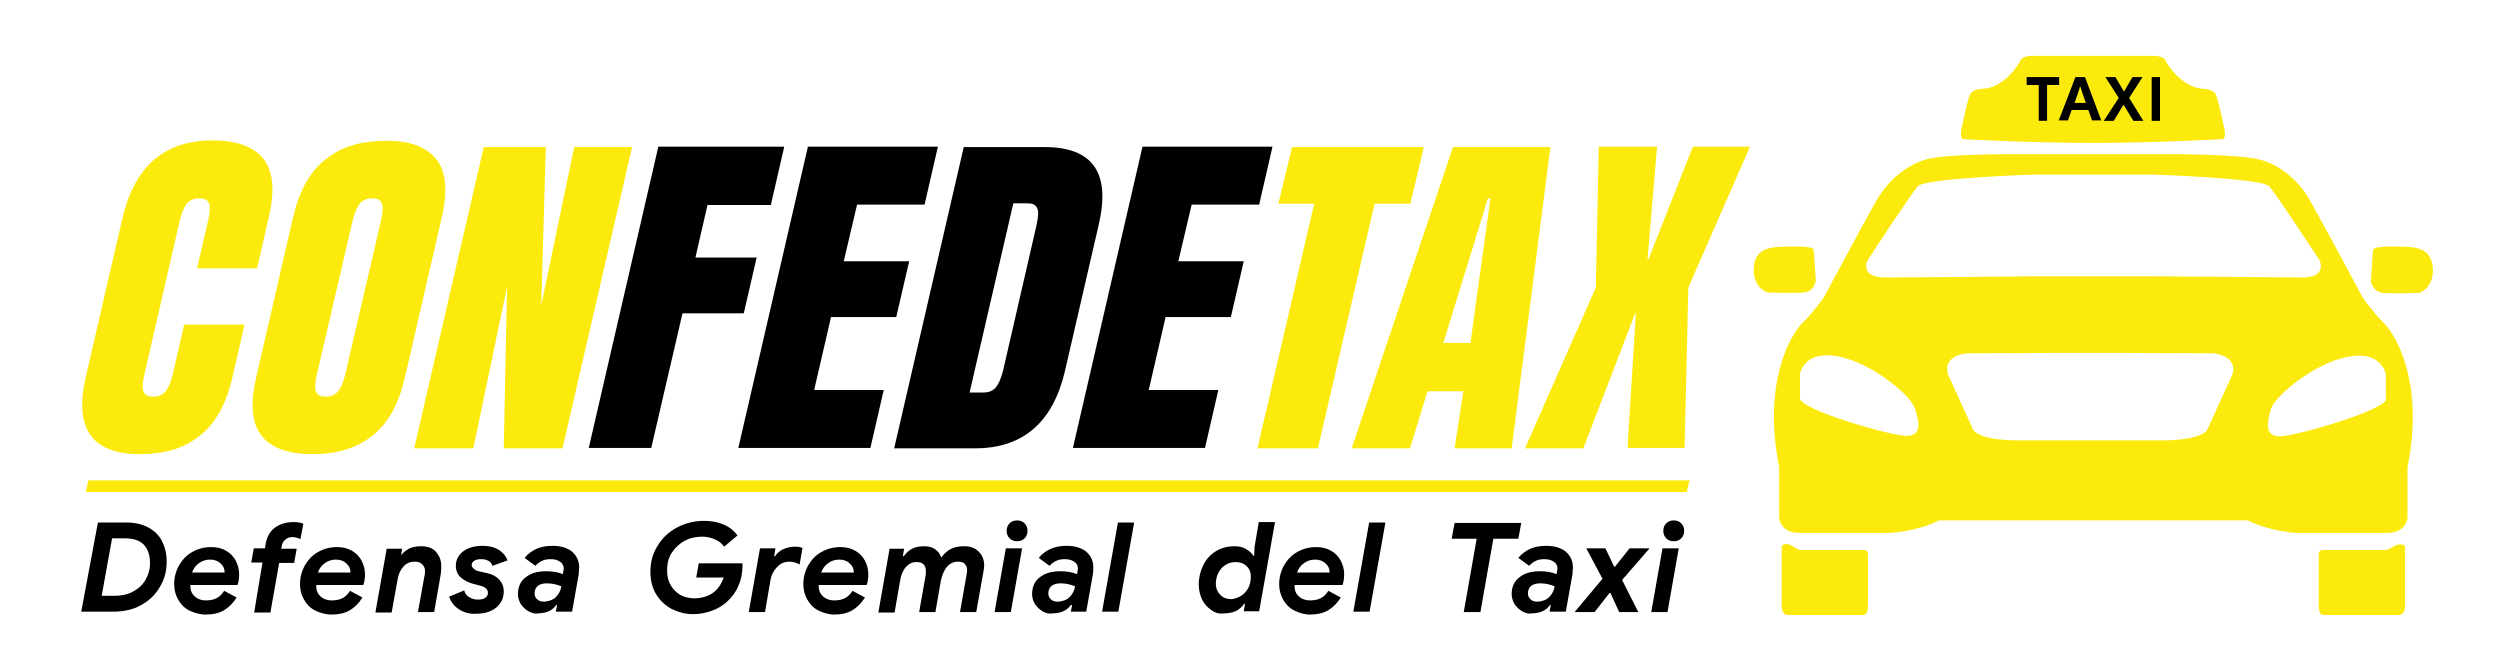<?xml version="1.0" encoding="utf-8"?>
<!-- Generator: Adobe Illustrator 27.1.1, SVG Export Plug-In . SVG Version: 6.00 Build 0)  -->
<svg version="1.1" id="Capa_1" xmlns="http://www.w3.org/2000/svg" xmlns:xlink="http://www.w3.org/1999/xlink" x="0px" y="0px"
	 viewBox="0 0 600 160" style="enable-background:new 0 0 600 160;" xml:space="preserve">
<style type="text/css">
	.st0{fill:#FCEA0D;}
</style>
<g>
	<g>
		<path d="M23.5,125.4h6.8c2.1,0,3.8,0.4,5.3,1.2c1.5,0.8,2.6,1.9,3.3,3.3c0.7,1.4,1.1,3,1.1,4.9c0,2.2-0.5,4.2-1.6,6
			c-1,1.8-2.5,3.3-4.5,4.4c-1.9,1.1-4.2,1.6-6.8,1.6h-7.6L23.5,125.4z M27.4,143c1.7,0,3.2-0.3,4.5-1c1.3-0.7,2.3-1.6,3-2.8
			c0.7-1.2,1.1-2.5,1.1-4c0-2-0.5-3.4-1.5-4.5c-1-1-2.5-1.5-4.6-1.5h-3L24.4,143H27.4z"/>
		<path d="M45.2,146.4c-1.1-0.6-1.9-1.5-2.5-2.6c-0.6-1.1-0.9-2.3-0.9-3.6c0-1.6,0.4-3.1,1.1-4.4c0.8-1.4,1.8-2.5,3.2-3.3
			c1.4-0.8,2.9-1.2,4.6-1.2c1.4,0,2.6,0.3,3.6,0.9c1,0.6,1.8,1.4,2.3,2.4c0.5,1,0.8,2,0.8,3.2c0,0.9-0.1,1.8-0.4,2.6H45.7l0,0.3
			c0,1.1,0.4,1.9,1.1,2.5c0.7,0.6,1.6,0.9,2.6,0.9c1.1,0,2-0.2,2.7-0.6c0.7-0.4,1.2-0.9,1.7-1.7l3,1.6c-0.9,1.4-1.9,2.4-3.1,3.1
			c-1.2,0.7-2.7,1-4.6,1C47.6,147.4,46.3,147,45.2,146.4z M53.9,137.4v-0.1c0-0.8-0.3-1.5-1-2.1c-0.6-0.6-1.5-0.9-2.5-0.9
			c-1,0-1.9,0.3-2.7,0.9c-0.8,0.6-1.3,1.3-1.6,2.2H53.9z"/>
		<path d="M63,135h-2.7l0.6-3.4h2.7l0.1-0.8c0.3-1.8,1-3.2,2.2-4.1c1.2-0.9,2.7-1.4,4.5-1.4c0.5,0,0.9,0,1.4,0.1s0.8,0.2,1,0.3
			l-0.7,3.7c-0.6-0.3-1.2-0.5-1.9-0.5c-0.7,0-1.3,0.2-1.7,0.6c-0.5,0.4-0.8,0.9-0.9,1.6l-0.1,0.6h3.7l-0.6,3.4H67l-2.1,11.9h-3.9
			L63,135z"/>
		<path d="M75.4,146.4c-1.1-0.6-1.9-1.5-2.5-2.6c-0.6-1.1-0.9-2.3-0.9-3.6c0-1.6,0.4-3.1,1.1-4.4c0.8-1.4,1.8-2.5,3.2-3.3
			c1.4-0.8,2.9-1.2,4.6-1.2c1.4,0,2.6,0.3,3.6,0.9c1,0.6,1.8,1.4,2.3,2.4s0.8,2,0.8,3.2c0,0.9-0.1,1.8-0.4,2.6H75.9l0,0.3
			c0,1.1,0.4,1.9,1.1,2.5c0.7,0.6,1.6,0.9,2.6,0.9c1.1,0,2-0.2,2.7-0.6c0.7-0.4,1.2-0.9,1.7-1.7l3,1.6c-0.9,1.4-1.9,2.4-3.1,3.1
			c-1.2,0.7-2.7,1-4.6,1C77.8,147.4,76.5,147,75.4,146.4z M84.1,137.4v-0.1c0-0.8-0.3-1.5-1-2.1c-0.6-0.6-1.5-0.9-2.5-0.9
			c-1,0-1.9,0.3-2.7,0.9c-0.8,0.6-1.3,1.3-1.6,2.2H84.1z"/>
		<path d="M96.1,133.5c0.5-0.8,1.2-1.3,2-1.8c0.8-0.4,1.8-0.6,2.9-0.6c1.6,0,2.8,0.4,3.6,1.3c0.8,0.9,1.3,2,1.3,3.4
			c0,0.5,0,1.1-0.1,1.9l-1.6,9.2h-3.9l1.6-8.8c0.1-0.3,0.1-0.7,0.1-1.1c0-0.6-0.2-1.1-0.7-1.6c-0.4-0.4-1-0.6-1.7-0.6
			c-1.2,0-2.1,0.4-2.8,1.2c-0.7,0.8-1.2,1.8-1.4,3.2l-1.4,7.8h-3.9l2.7-15.3h3.7l-0.3,1.9H96.1z"/>
		<path d="M110.1,146.2c-1.2-0.8-1.9-1.8-2.3-3l3.6-1.5c0.2,0.7,0.6,1.3,1.2,1.6c0.6,0.4,1.3,0.6,2.1,0.6c0.7,0,1.3-0.1,1.7-0.4
			c0.5-0.3,0.7-0.7,0.7-1.2c0-0.9-0.7-1.5-2.1-1.8l-1.5-0.4c-1.1-0.3-2.1-0.8-2.9-1.5c-0.8-0.7-1.2-1.7-1.2-2.8
			c0-1.4,0.6-2.6,1.8-3.5c1.2-0.9,2.8-1.3,4.7-1.3c1.5,0,2.7,0.3,3.7,0.9c1,0.6,1.8,1.5,2.2,2.6l-3.6,1.3c-0.2-0.5-0.5-1-1-1.2
			c-0.5-0.3-1.1-0.4-1.7-0.4c-0.7,0-1.3,0.1-1.7,0.4c-0.4,0.3-0.6,0.6-0.6,1c0,0.3,0.2,0.6,0.5,0.9c0.3,0.3,0.7,0.5,1.2,0.6l2.2,0.5
			c1.2,0.3,2.1,0.8,2.8,1.6c0.7,0.8,1,1.7,1,2.7c0,1.6-0.6,2.9-1.8,3.9c-1.2,1-2.8,1.5-4.9,1.5C112.8,147.4,111.3,147,110.1,146.2z"
			/>
		<path d="M126.8,146.7c-0.7-0.4-1.3-1-1.8-1.7c-0.4-0.7-0.7-1.5-0.7-2.4c0-1.7,0.6-3.1,1.8-4c1.2-1,2.8-1.5,5-1.5
			c1.5,0,2.8,0.2,4,0.7l0.1-0.7l0.1-0.7c0-0.6-0.3-1.2-0.9-1.6c-0.6-0.4-1.3-0.6-2.2-0.6c-0.8,0-1.5,0.1-2.1,0.4
			c-0.6,0.3-1.2,0.7-1.6,1.2l-2.6-1.9c0.8-1,1.8-1.7,2.9-2.2c1.2-0.5,2.4-0.7,3.8-0.7c2,0,3.6,0.5,4.7,1.4c1.1,1,1.7,2.2,1.7,3.8
			c0,0.4-0.1,0.9-0.1,1.6l-1.6,9h-3.9l0.3-1.6h-0.2c-0.5,0.7-1.1,1.2-1.8,1.5c-0.7,0.3-1.5,0.5-2.5,0.5
			C128.4,147.4,127.6,147.1,126.8,146.7z M133.4,143.3c0.7-0.7,1.2-1.6,1.3-2.6c-0.6-0.2-1.1-0.4-1.6-0.5c-0.5-0.1-1.1-0.2-1.8-0.2
			c-1,0-1.7,0.2-2.2,0.6c-0.5,0.4-0.8,1-0.8,1.8c0,0.6,0.2,1.1,0.7,1.5c0.4,0.4,1,0.5,1.7,0.5C131.7,144.3,132.7,144,133.4,143.3z"
			/>
		<path d="M161.1,146.1c-1.6-0.9-2.8-2.1-3.7-3.6c-0.9-1.5-1.3-3.3-1.3-5.3c0-2.2,0.5-4.2,1.6-6c1.1-1.9,2.6-3.4,4.6-4.5
			c2-1.1,4.2-1.7,6.7-1.7c1.8,0,3.3,0.3,4.7,0.9c1.4,0.6,2.5,1.5,3.3,2.6l-3.2,2.7c-0.5-0.7-1.2-1.3-2.1-1.7
			c-0.9-0.4-1.9-0.7-3.1-0.7c-1.6,0-3,0.3-4.3,1c-1.3,0.7-2.3,1.7-3.1,2.9c-0.8,1.2-1.1,2.7-1.1,4.3c0,1.3,0.3,2.5,0.9,3.5
			c0.6,1,1.3,1.7,2.3,2.3c1,0.5,2.1,0.8,3.3,0.8c2,0,3.7-0.6,5-1.7c0.9-0.8,1.6-1.9,2.1-3.3h-6.6l0.6-3.4h10.5c0,0.1,0,0.3,0,0.5
			c0,1.8-0.3,3.4-1,4.9c-0.6,1.5-1.5,2.7-2.7,3.8c-1.1,1-2.3,1.7-3.7,2.2c-1.4,0.5-2.9,0.8-4.5,0.8
			C164.5,147.4,162.7,146.9,161.1,146.1z"/>
		<path d="M182.4,131.6h3.7l-0.3,1.9h0.2c0.5-0.7,1.1-1.3,2-1.7c0.9-0.4,1.8-0.6,2.8-0.6c0.7,0,1.3,0.1,1.8,0.3l-0.7,4
			c-0.3-0.2-0.7-0.4-1.1-0.5c-0.4-0.1-0.9-0.2-1.3-0.2c-1.2,0-2.2,0.4-3,1.3c-0.8,0.8-1.4,1.9-1.6,3.2l-1.3,7.6h-3.9L182.4,131.6z"
			/>
		<path d="M196.2,146.4c-1.1-0.6-1.9-1.5-2.5-2.6c-0.6-1.1-0.9-2.3-0.9-3.6c0-1.6,0.4-3.1,1.1-4.4c0.8-1.4,1.8-2.5,3.2-3.3
			c1.4-0.8,2.9-1.2,4.6-1.2c1.4,0,2.6,0.3,3.6,0.9c1,0.6,1.8,1.4,2.3,2.4c0.5,1,0.8,2,0.8,3.2c0,0.9-0.1,1.8-0.4,2.6h-11.5l0,0.3
			c0,1.1,0.4,1.9,1.1,2.5c0.7,0.6,1.6,0.9,2.6,0.9c1.1,0,2-0.2,2.7-0.6c0.7-0.4,1.2-0.9,1.7-1.7l3,1.6c-0.9,1.4-1.9,2.4-3.1,3.1
			c-1.2,0.7-2.7,1-4.6,1C198.6,147.4,197.3,147,196.2,146.4z M204.9,137.4v-0.1c0-0.8-0.3-1.5-1-2.1c-0.6-0.6-1.5-0.9-2.5-0.9
			c-1,0-1.9,0.3-2.7,0.9c-0.8,0.6-1.3,1.3-1.6,2.2H204.9z"/>
		<path d="M217,131.6l-0.3,1.9h0.2c0.6-0.8,1.2-1.4,2-1.8c0.8-0.4,1.7-0.6,2.8-0.6c1.1,0,2,0.2,2.7,0.7c0.7,0.5,1.2,1.1,1.5,2
			c0.6-0.8,1.3-1.5,2.2-2c0.9-0.5,2-0.7,3.3-0.7c1.5,0,2.6,0.4,3.5,1.3c0.8,0.8,1.3,1.9,1.3,3.3c0,0.5-0.1,1-0.2,1.6l-1.7,9.6h-3.9
			l1.6-9.1c0.1-0.4,0.1-0.7,0.1-1c0-0.6-0.2-1.1-0.6-1.5c-0.4-0.4-0.9-0.5-1.6-0.5c-1,0-1.9,0.4-2.6,1.2c-0.7,0.8-1.2,2-1.5,3.4
			l-1.3,7.5h-3.9l1.6-9.1c0-0.1,0-0.2,0-0.4c0-0.2,0-0.4,0-0.5c0-0.6-0.2-1.1-0.6-1.5c-0.4-0.4-1-0.5-1.7-0.5c-1,0-1.8,0.4-2.5,1.2
			c-0.7,0.8-1.2,2-1.4,3.4l-1.3,7.5h-3.9l2.7-15.3H217z"/>
		<path d="M241.4,131.6h3.9l-2.7,15.3h-3.9L241.4,131.6z M242.3,129.2c-0.5-0.5-0.7-1.1-0.7-1.8c0-0.7,0.2-1.3,0.7-1.8
			c0.5-0.5,1.1-0.7,1.8-0.7c0.7,0,1.3,0.2,1.8,0.7c0.5,0.5,0.7,1.1,0.7,1.8c0,0.7-0.2,1.3-0.7,1.8c-0.5,0.5-1.1,0.7-1.8,0.7
			C243.4,129.9,242.8,129.7,242.3,129.2z"/>
		<path d="M250.2,146.7c-0.7-0.4-1.3-1-1.8-1.7c-0.4-0.7-0.7-1.5-0.7-2.4c0-1.7,0.6-3.1,1.8-4c1.2-1,2.8-1.5,5-1.5
			c1.5,0,2.8,0.2,4,0.7l0.1-0.7l0.1-0.7c0-0.6-0.3-1.2-0.9-1.6c-0.6-0.4-1.3-0.6-2.2-0.6c-0.8,0-1.5,0.1-2.1,0.4
			c-0.6,0.3-1.2,0.7-1.6,1.2l-2.6-1.9c0.8-1,1.8-1.7,2.9-2.2c1.2-0.5,2.4-0.7,3.8-0.7c2,0,3.6,0.5,4.7,1.4c1.1,1,1.7,2.2,1.7,3.8
			c0,0.4,0,0.9-0.1,1.6l-1.6,9H257l0.3-1.6H257c-0.5,0.7-1.1,1.2-1.8,1.5c-0.7,0.3-1.5,0.5-2.5,0.5
			C251.7,147.4,250.9,147.1,250.2,146.7z M256.7,143.3c0.7-0.7,1.2-1.6,1.3-2.6c-0.6-0.2-1.1-0.4-1.6-0.5c-0.5-0.1-1.1-0.2-1.8-0.2
			c-1,0-1.7,0.2-2.2,0.6c-0.5,0.4-0.8,1-0.8,1.8c0,0.6,0.2,1.1,0.7,1.5c0.4,0.4,1,0.5,1.7,0.5C255.1,144.3,256,144,256.7,143.3z"/>
		<path d="M268.3,125.4h3.9l-3.8,21.4h-3.9L268.3,125.4z"/>
		<path d="M290.7,146.4c-0.9-0.6-1.7-1.5-2.2-2.5c-0.5-1.1-0.8-2.3-0.8-3.6c0-1.7,0.4-3.3,1.1-4.7c0.7-1.4,1.7-2.5,3-3.3
			c1.3-0.8,2.8-1.2,4.5-1.2c1.1,0,2,0.2,2.8,0.7c0.8,0.5,1.4,1,1.7,1.6h0.2l0.1-2.2l1-5.9h3.9l-3.8,21.4h-3.7l0.3-1.8h-0.2
			c-0.5,0.7-1.1,1.3-1.9,1.7c-0.8,0.4-1.8,0.6-2.9,0.6C292.7,147.4,291.6,147.1,290.7,146.4z M297.7,143.1c0.7-0.4,1.3-1,1.8-1.8
			c0.4-0.8,0.7-1.7,0.7-2.8s-0.3-2-1-2.6c-0.7-0.7-1.6-1-2.6-1c-0.9,0-1.8,0.2-2.5,0.7c-0.7,0.4-1.3,1.1-1.7,1.9
			c-0.4,0.8-0.6,1.7-0.6,2.6c0,1.1,0.4,2,1.1,2.7c0.7,0.7,1.6,1,2.7,1C296.2,143.7,297,143.5,297.7,143.1z"/>
		<path d="M310.4,146.4c-1.1-0.6-1.9-1.5-2.5-2.6c-0.6-1.1-0.9-2.3-0.9-3.6c0-1.6,0.4-3.1,1.1-4.4c0.8-1.4,1.8-2.5,3.2-3.3
			c1.4-0.8,2.9-1.2,4.6-1.2c1.4,0,2.6,0.3,3.6,0.9c1,0.6,1.8,1.4,2.3,2.4c0.5,1,0.8,2,0.8,3.2c0,0.9-0.1,1.8-0.4,2.6h-11.5l0,0.3
			c0,1.1,0.4,1.9,1.1,2.5c0.7,0.6,1.6,0.9,2.6,0.9c1.1,0,2-0.2,2.7-0.6c0.7-0.4,1.2-0.9,1.7-1.7l3,1.6c-0.9,1.4-1.9,2.4-3.1,3.1
			c-1.2,0.7-2.7,1-4.6,1C312.8,147.4,311.5,147,310.4,146.4z M319.1,137.4v-0.1c0-0.8-0.3-1.5-1-2.1c-0.6-0.6-1.5-0.9-2.5-0.9
			c-1,0-1.9,0.3-2.7,0.9c-0.8,0.6-1.3,1.3-1.6,2.2H319.1z"/>
		<path d="M328.6,125.4h3.9l-3.8,21.4h-3.9L328.6,125.4z"/>
		<path d="M354.4,129.3h-6l0.7-3.8h16l-0.7,3.8h-6l-3.1,17.6h-4L354.4,129.3z"/>
		<path d="M365.3,146.7c-0.7-0.4-1.3-1-1.8-1.7c-0.4-0.7-0.7-1.5-0.7-2.4c0-1.7,0.6-3.1,1.8-4c1.2-1,2.8-1.5,5-1.5
			c1.5,0,2.8,0.2,4,0.7l0.1-0.7l0.1-0.7c0-0.6-0.3-1.2-0.9-1.6c-0.6-0.4-1.3-0.6-2.2-0.6c-0.8,0-1.5,0.1-2.1,0.4
			c-0.6,0.3-1.2,0.7-1.6,1.2l-2.6-1.9c0.8-1,1.8-1.7,2.9-2.2c1.2-0.5,2.4-0.7,3.8-0.7c2,0,3.6,0.5,4.7,1.4c1.1,1,1.7,2.2,1.7,3.8
			c0,0.4-0.1,0.9-0.1,1.6l-1.6,9h-3.9l0.3-1.6h-0.2c-0.5,0.7-1.1,1.2-1.8,1.5c-0.7,0.3-1.5,0.5-2.5,0.5
			C366.9,147.4,366,147.1,365.3,146.7z M371.8,143.3c0.7-0.7,1.2-1.6,1.3-2.6c-0.6-0.2-1.1-0.4-1.6-0.5c-0.5-0.1-1.1-0.2-1.8-0.2
			c-1,0-1.7,0.2-2.2,0.6c-0.5,0.4-0.8,1-0.8,1.8c0,0.6,0.2,1.1,0.7,1.5c0.4,0.4,1,0.5,1.7,0.5C370.2,144.3,371.1,144,371.8,143.3z"
			/>
		<path d="M384.6,138.9l-3.9-7.3h4.6l2.1,4.4h0.2l3.5-4.4h4.8l-6.6,7.6l3.9,7.7h-4.6l-2.1-4.6h-0.2l-3.6,4.6h-4.8L384.6,138.9z"/>
		<path d="M399,131.6h3.9l-2.7,15.3h-3.9L399,131.6z M399.9,129.2c-0.5-0.5-0.7-1.1-0.7-1.8c0-0.7,0.2-1.3,0.7-1.8
			c0.5-0.5,1.1-0.7,1.8-0.7c0.7,0,1.3,0.2,1.8,0.7c0.5,0.5,0.7,1.1,0.7,1.8c0,0.7-0.2,1.3-0.7,1.8c-0.5,0.5-1.1,0.7-1.8,0.7
			C401,129.9,400.4,129.7,399.9,129.2z"/>
	</g>
	<g>
		<path class="st0" d="M29.4,52.3C32.3,39.9,39.5,33.7,51,33.7c5.8,0,9.9,1.5,12.2,4.4c2.4,3,2.8,7.7,1.3,14.1l-2.8,12.2H47.3
			L50,52.7c0.4-1.9,0.5-3.3,0.1-4c-0.4-0.8-1.1-1.1-2.3-1.1c-1.2,0-2.1,0.4-2.8,1.1c-0.7,0.8-1.3,2.1-1.8,4l-8.6,37.4
			c-0.4,1.9-0.5,3.3-0.1,4c0.4,0.8,1.1,1.1,2.3,1.1c1.2,0,2.1-0.4,2.8-1.1c0.7-0.8,1.3-2.1,1.8-4l2.8-12.2h14.5l-2.9,12.6
			c-1.5,6.5-4.1,11.2-7.9,14.1c-3.7,3-8.5,4.4-14.3,4.4c-11.6,0-15.9-6.2-13-18.6L29.4,52.3z"/>
		<path class="st0" d="M104.7,38.2c2.4,3,2.8,7.7,1.3,14.1l-8.8,38.2c-1.5,6.5-4.1,11.2-7.9,14.1c-3.7,3-8.5,4.4-14.3,4.4
			c-5.8,0-9.9-1.5-12.2-4.4c-2.4-3-2.8-7.7-1.3-14.1l8.8-38.2c1.5-6.5,4.1-11.2,7.9-14.1c3.7-3,8.5-4.4,14.3-4.4
			C98.2,33.7,102.3,35.2,104.7,38.2z M91.5,52.7c0.4-1.9,0.5-3.3,0.1-4c-0.4-0.8-1.1-1.1-2.3-1.1c-1.2,0-2.1,0.4-2.8,1.1
			c-0.7,0.8-1.3,2.1-1.8,4L76,90.1c-0.4,1.9-0.5,3.3-0.1,4c0.4,0.8,1.1,1.1,2.3,1.1c1.2,0,2.1-0.4,2.8-1.1c0.7-0.8,1.3-2.1,1.8-4
			L91.5,52.7z"/>
		<path class="st0" d="M129.9,73.3l7.9-38h13.9l-16.7,72.3h-14.1l0.8-38.8l-8.1,38.8H99.4l16.7-72.3H131L129.9,73.3z"/>
		<path d="M188.2,35.3L185,49.2h-15.2l-2.9,12.6h14.7l-3.1,13.4h-14.7l-7.5,32.3h-15l16.7-72.3H188.2z"/>
		<path d="M199.4,76.3l-4,17.3h16.7l-3.2,13.9h-31.7l16.7-72.3h31.2l-3.2,13.9h-16.2l-3.2,13.6h15.7l-3.1,13.4H199.4z"/>
		<path d="M263.7,53.9L255.6,89c-2.9,12.4-10.1,18.6-21.6,18.6h-19.4l16.7-72.3h19.4C262.3,35.3,266.6,41.5,263.7,53.9z M248.8,53.9
			c0.4-1.9,0.5-3.3,0.1-4c-0.4-0.8-1.1-1.1-2.3-1.1h-3.4l-10.5,45.4h3.4c1.2,0,2.1-0.4,2.8-1.1c0.7-0.8,1.3-2.1,1.8-4L248.8,53.9z"
			/>
		<path d="M279.7,76.3l-4,17.3h16.7l-3.2,13.9h-31.7l16.7-72.3h31.2l-3.2,13.9H286l-3.2,13.6h15.7l-3.1,13.4H279.7z"/>
		<path class="st0" d="M310.1,35.3h31.6l-3.2,13.6h-8.6l-13.6,58.7h-14.5l13.6-58.7h-8.6L310.1,35.3z"/>
		<path class="st0" d="M362.8,107.6h-13.7l2.1-13.7h-8.6l-4.2,13.7h-14l24.3-72.3h23.4L362.8,107.6z M352.9,82.3l4.8-34.7h-0.6
			l-10.7,34.7H352.9z"/>
		<path class="st0" d="M395.6,62.3l10.7-27.1H420L405.2,69l-0.9,38.5h-13.7l2-32.2h-0.2L380,107.6h-14L383,69l0.7-33.8h14l-2.3,27.1
			H395.6z"/>
	</g>
	<g>
		<path class="st0" d="M533.8,30.7c0,0-1.3-6.2-1.9-7.8c-0.6-1.6-3.2-1.6-3.2-1.6c-5-0.3-8.6-5.8-9-6.8c-0.4-1-2.4-1.1-2.4-1.1
			h-13.3h-3.4h-13.3c0,0-2,0.1-2.4,1.1s-4,6.6-9,6.8c0,0-2.7,0-3.2,1.6c-0.6,1.6-1.9,7.8-1.9,7.8s-0.7,2.7,0.6,2.7
			c0,0,13.7,0.8,29.2,0.9v0c0.6,0,1.1,0,1.7,0c0.6,0,1.1,0,1.7,0v0c15.5-0.1,29.2-0.9,29.2-0.9C534.5,33.5,533.8,30.7,533.8,30.7z"
			/>
		<g>
			<path d="M489.3,20.4h-2.9v-1.9h7.8v1.9h-2.9V29h-2V20.4z"/>
			<path d="M498.1,18.5h2.3l3.9,10.4h-2.2l-0.9-2.5h-4l-0.9,2.5h-2.2L498.1,18.5z M500.6,24.7l-0.9-2.6l-0.4-1.3h-0.1l-0.4,1.3
				l-0.9,2.6H500.6z"/>
			<path d="M508.5,23.5l-3.2-5h2.4l2,3.4h0.1l2-3.4h2.4l-3.2,5l3.4,5.5h-2.4l-2.3-3.8h-0.1l-2.3,3.8h-2.4L508.5,23.5z"/>
			<path d="M516.4,18.5h2V29h-2V18.5z"/>
		</g>
		<g>
			<path class="st0" d="M447.3,132c-1,0-15.1,0-15.1,0s-1.1-0.2-1.8-0.8c-0.7-0.7-2.7-1-2.8,0.1v14.3c0,0,0,2,1.6,2s18,0,18,0
				s1.1,0,1.1-2c0-2,0-12.7,0-12.7S448.3,132,447.3,132z"/>
			<path class="st0" d="M574.4,131.2c-0.8,0.6-1.8,0.8-1.8,0.8s-14.1,0-15.1,0c-1,0-1,0.9-1,0.9s0,10.7,0,12.7c0,2,1.1,2,1.1,2
				s16.4,0,18,0c1.7,0,1.6-2,1.6-2v-14.3C577.1,130.3,575.2,130.6,574.4,131.2z"/>
		</g>
		<path class="st0" d="M572.2,77.6c-2.4-2.3-5.1-6.1-5.1-6.1s-9.8-18.3-12.7-23.4c-2.9-5.1-7.6-8.8-12.5-9.9S523.3,37,523.3,37h-16
			h-9.8h-16c0,0-13.7,0-18.6,1.1c-4.8,1.1-9.5,4.8-12.5,9.9c-2.9,5.1-12.7,23.4-12.7,23.4s-2.7,3.8-5.1,6.1
			c-2.4,2.3-9.8,13.7-5.6,34.6v12.2c0,0,0.2,3.6,4.9,3.6c4.7,0,21.8,0,21.8,0s6.7-0.4,11.6-3h32.2h9.8h32.2c5,2.6,11.6,3,11.6,3
			s17.1,0,21.8,0c4.7,0,4.9-3.6,4.9-3.6v-12.2C582,91.4,574.6,79.9,572.2,77.6z M457.3,104.6c-4.2-0.2-25.3-6.3-25.3-9v-5.8
			c0,0,0.8-5.8,9-4.3c8.2,1.5,17.6,9.4,18.5,12.4C460.6,101,461.5,104.8,457.3,104.6z M535.8,89.8l-6,13.2c0,0-0.7,2.7-11.2,2.7
			c-3.2,0-6.6,0-9.9,0c0,0-6.6,0-14.1,0c-3.3,0-6.7,0-9.9,0c-10.5,0-11.2-2.7-11.2-2.7l-6-13.2c-1.3-4.5,4.4-5,4.4-5l22.6-0.1l0,0
			l7.1,0l7.1,0l0,0l22.6,0.1C531.4,84.8,537.1,85.4,535.8,89.8z M514.9,66.3h-7h-0.3h-10.4h-0.3h-7c0,0-31.3,0.3-37.5,0.3
			s-4.2-4.1-4.2-4.1s10.3-15.8,12.1-17.8c1.8-2,28.1-2.8,28.1-2.8h8.1h11.9h8.1c0,0,26.3,0.8,28.1,2.8c1.8,2,12.1,17.8,12.1,17.8
			s2,4.1-4.2,4.1C546.2,66.5,514.9,66.3,514.9,66.3z M572.7,95.7c0,2.7-21.1,8.8-25.3,9c-4.2,0.2-3.2-3.7-2.3-6.7
			c1-3,10.3-10.9,18.5-12.4c8.2-1.5,9,4.3,9,4.3V95.7z"/>
		<g>
			<path class="st0" d="M577,59.2c-4.2-0.1-7.3-0.1-7.5,0.9l-0.5,7.4c0,0,0.4,2.5,2.9,2.8c2.5,0.2,8.7,0,8.7,0s3.3-1,3.3-5.4
				C583.8,60.4,581.2,59.3,577,59.2z"/>
			<path class="st0" d="M427.8,59.2c-4.2,0.1-6.9,1.2-6.9,5.6c0,4.4,3.3,5.4,3.3,5.4s6.3,0.2,8.7,0c2.5-0.2,2.9-2.8,2.9-2.8
				l-0.5-7.4C435.2,59.1,432,59.1,427.8,59.2z"/>
		</g>
	</g>
	<polygon class="st0" points="404.8,118.1 20.6,118.1 21.2,115.3 405.5,115.3 	"/>
</g>
</svg>
